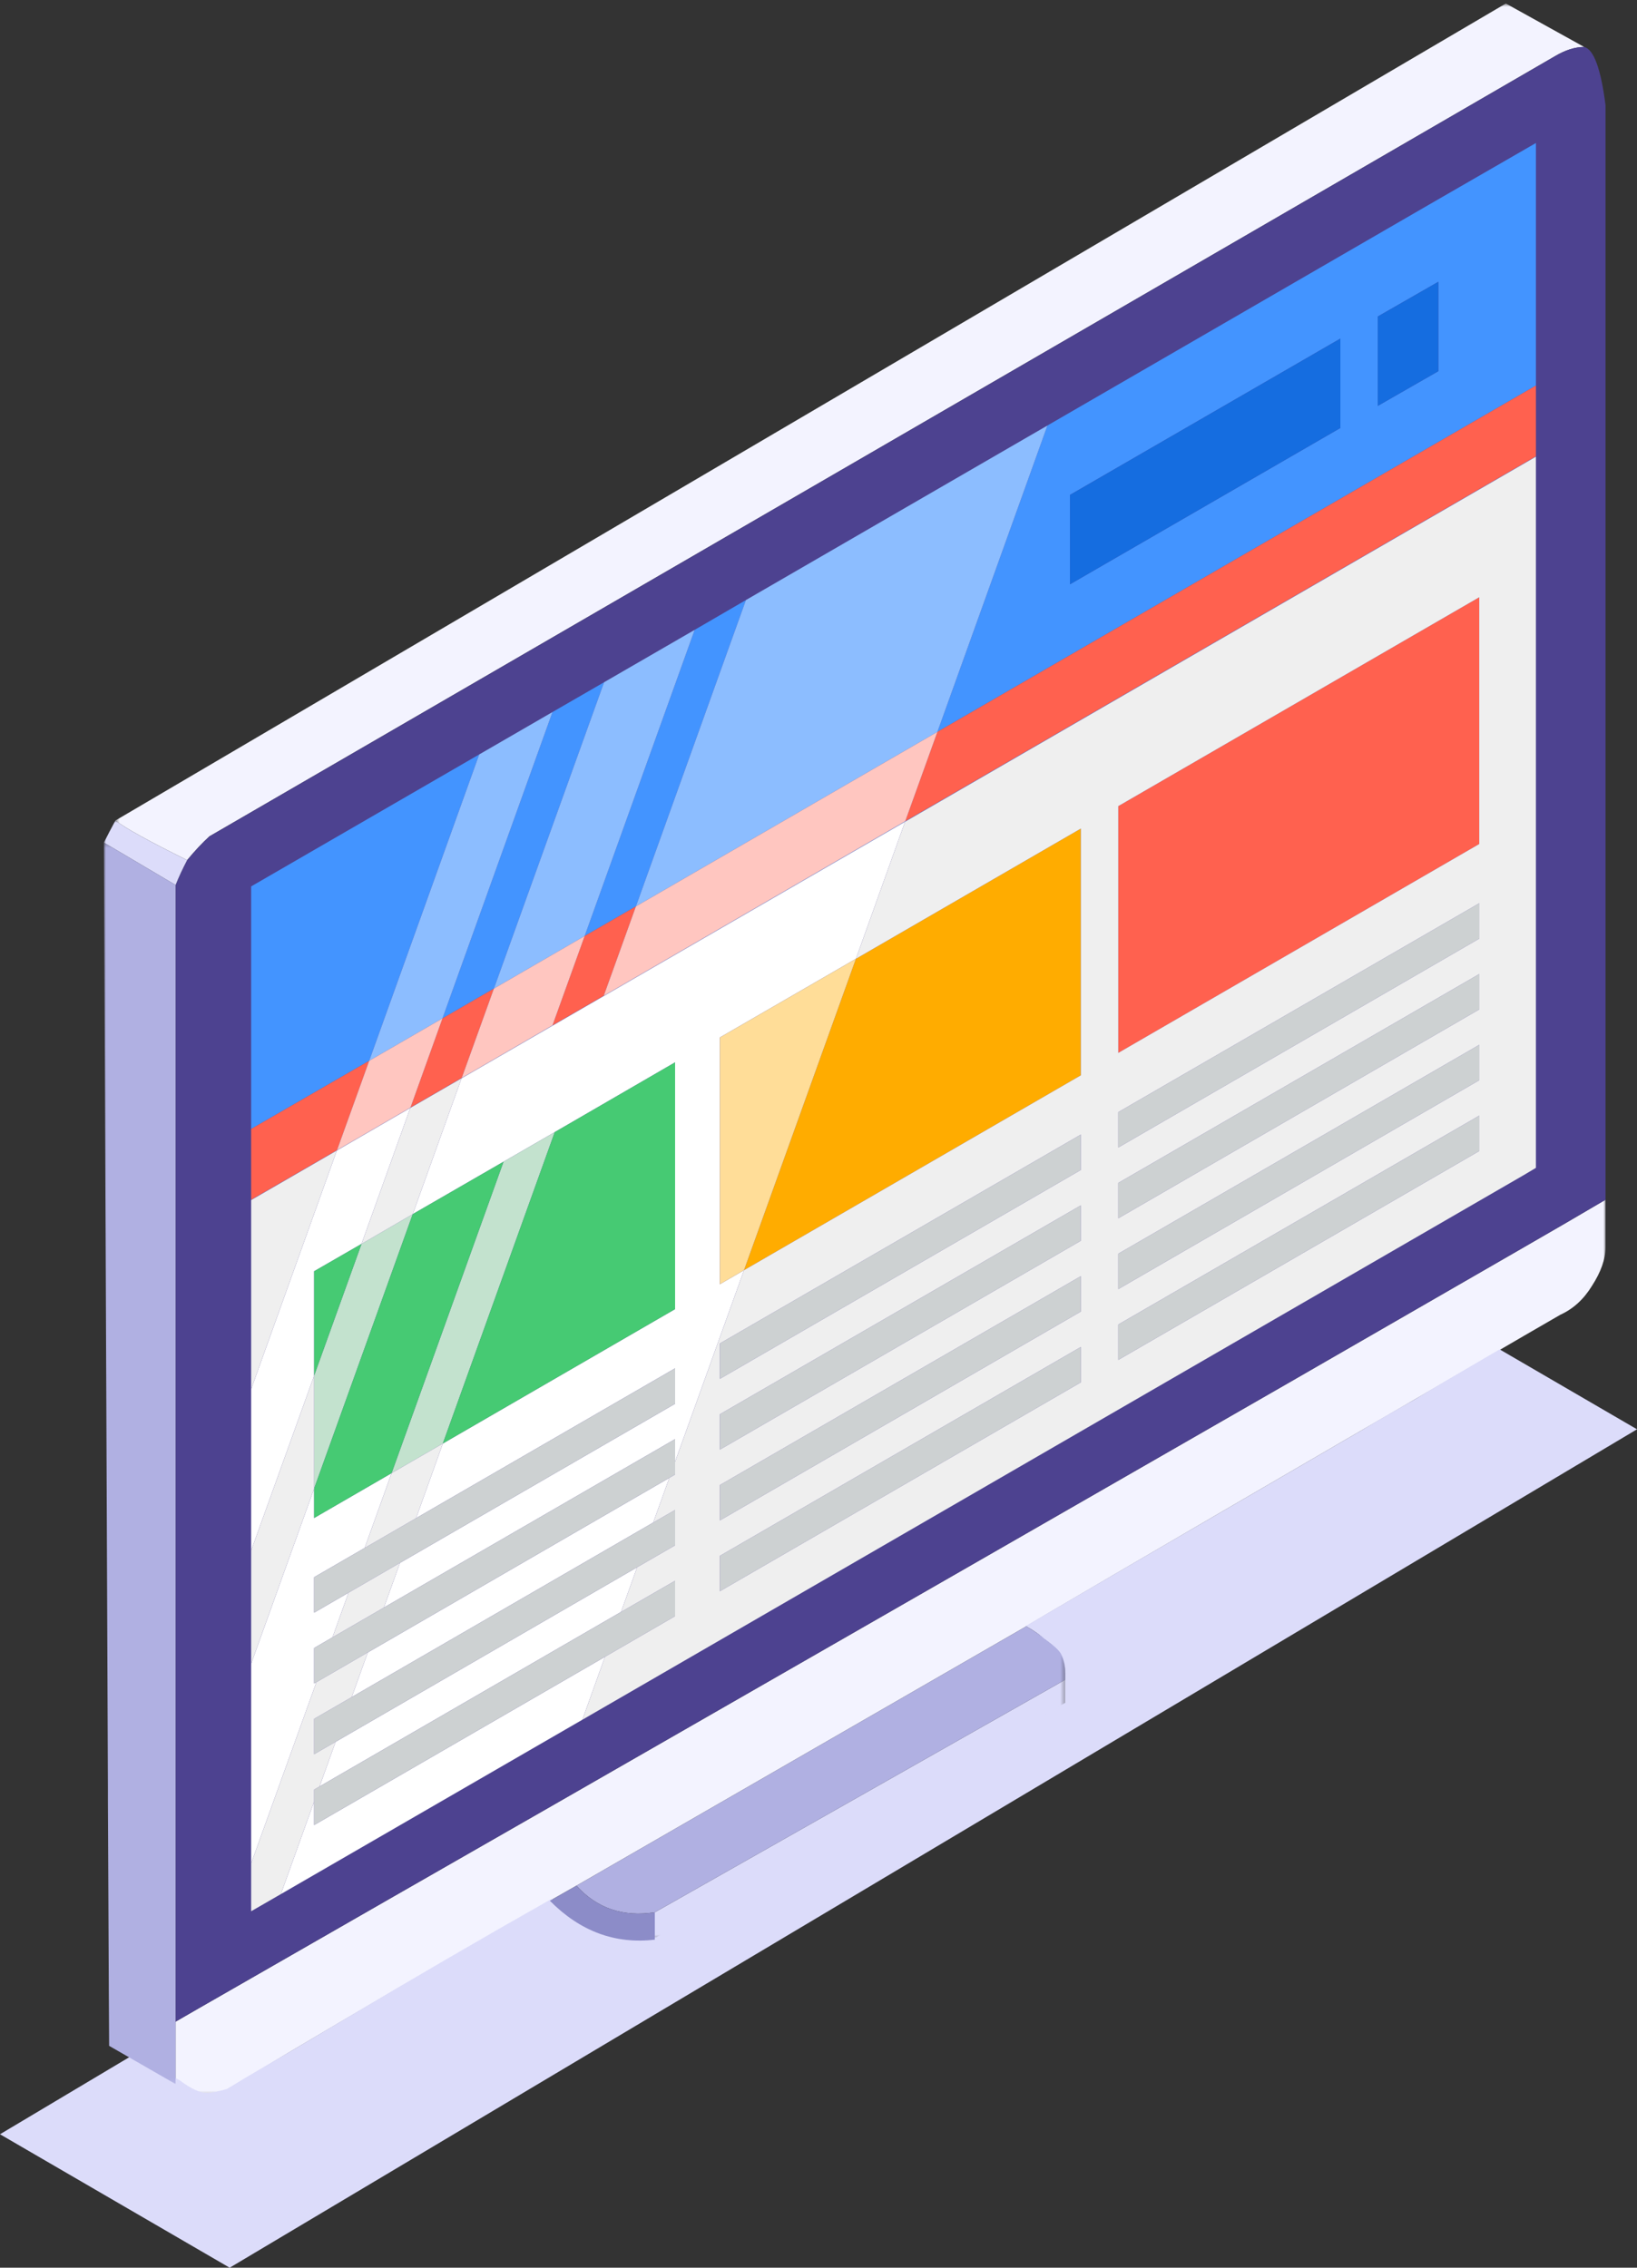 <?xml version="1.0" encoding="UTF-8"?>
<svg width="374px" height="518px" viewBox="0 0 374 518" version="1.1" xmlns="http://www.w3.org/2000/svg" xmlns:xlink="http://www.w3.org/1999/xlink">
    <rect x="0" y="0" width="374" height="518" fill="#333333" stroke="none"/>
    <!-- Generator: Sketch 52.4 (67378) - http://www.bohemiancoding.com/sketch -->
    <title>Group 118</title>
    <desc>Created with Sketch.</desc>
    <defs>
        <polygon id="path-1" points="0 0.721 340.436 0.721 340.436 478.77 0 478.77"></polygon>
        <polygon id="path-3" points="0.318 0.001 220.003 0.001 220.003 255.639 0.318 255.639"></polygon>
        <polygon id="path-5" points="0.318 0.241 220.003 0.241 220.003 283.819 0.318 283.819"></polygon>
    </defs>
    <g id="Page-1" stroke="none" stroke-width="1" fill="none" fill-rule="evenodd">
        <g id="Artboard" transform="translate(-406, -2026)">
            <g id="Group-118" transform="translate(593, 2285) scale(-1, 1) translate(-593, -2285) translate(406, 2026)">
                <path d="M316.621,202.477 L316.621,201.997 L302.875,193.99 L264.197,171.413 L258.683,168.211 C254.888,166.028 251.145,163.879 247.455,161.766 C243.48,159.471 239.564,157.216 235.707,155 C228.608,150.914 221.708,146.937 215.009,143.071 C211.033,140.785 207.131,138.543 203.302,136.346 C177.101,121.264 154.178,108.068 134.535,96.755 C88.847,70.473 60.864,54.367 50.585,48.438 L47.469,46.717 L134.695,97.196 L203.582,137.066 L215.289,143.872 L235.987,155.841 L247.774,162.646 L264.516,172.334 L316.621,202.477 Z" id="Fill-1" fill="#F3F3FF"></path>
                <g id="Group-5" transform="translate(7.192, 0.08)">
                    <mask id="mask-2" fill="white">
                        <use xlink:href="#path-1"></use>
                    </mask>
                    <g id="Clip-4"></g>
                    <path d="M324.053,196.392 C322.188,194.151 320.484,192.336 318.939,190.948 L11.506,12.73 C9.163,11.342 6.953,10.649 4.875,10.649 L22.776,0.721 L340.436,187.345 C338.144,189.107 332.683,192.122 324.053,196.392 Z M235.109,430.653 L132.338,371.407 C131.829,370.983 106.071,355.933 55.06,326.253 C51.184,323.998 47.162,321.662 42.992,319.247 C38.391,316.557 33.607,313.769 28.649,310.881 C25.355,308.966 21.986,307.004 18.54,304.996 C15.841,303.441 13.096,301.853 10.307,300.232 C7.378,298.899 4.98,296.71 3.115,293.667 C1.037,290.465 0,287.503 0,284.781 L0,273.972 C1.563,274.903 4.638,276.704 9.229,279.376 C12.034,281.002 15.404,282.95 19.339,285.221 C23.479,287.613 28.248,290.362 33.644,293.467 C44.253,299.592 57.296,307.105 72.761,316.005 C112.66,338.933 168.68,371.092 240.822,412.479 C253.011,419.464 265.665,426.709 278.782,434.216 C288.685,439.9 298.847,445.732 309.269,451.709 C313.286,454.014 317.334,456.334 321.416,458.675 C323.166,459.692 324.924,460.704 326.689,461.717 L326.689,475.968 C324.081,477.837 322.001,478.77 320.457,478.77 C319.444,478.77 317.898,478.424 315.822,477.73 C314.5,476.935 313.182,476.148 311.866,475.368 C304.083,470.687 296.371,466.097 288.73,461.597 C272.568,452.059 256.717,442.891 241.18,434.096 L235.109,430.653 Z" id="Fill-3" fill="#F3F3FF" mask="url(#mask-2)"></path>
                </g>
                <path d="M332.872,475.236 L343.384,469.266 L374,487.515 L321.526,518 L0,326.486 L31.368,308.238 C33.114,309.23 34.811,310.219 36.456,311.203 C41.461,314.098 46.218,316.909 50.722,319.639 C54.893,321.975 58.926,324.316 62.819,326.654 C113.432,356.109 139.044,371.03 139.656,371.421 C137.764,372.479 136.458,373.397 135.733,374.176 C133.509,375.736 132.176,376.96 131.731,377.851 C131.007,379.022 130.646,380.497 130.646,382.279 L130.646,382.613 L130.646,383.532 L130.646,388.961 L224.001,442.497 C232.954,443.555 240.934,440.632 247.942,433.728 C263.405,442.469 279.117,451.601 295.078,461.122 C302.699,465.688 310.431,470.253 318.273,474.818 C319.441,475.543 320.72,476.323 322.11,477.158 C324.223,477.77 325.753,478.075 326.699,478.075 C328.311,478.075 330.37,477.13 332.872,475.236 Z" id="Path" fill="#DCDCFA"></path>
                <path d="M316.621,202.477 L316.621,201.997 L302.875,193.99 L264.197,171.413 L258.683,168.211 C254.888,166.028 251.145,163.879 247.455,161.766 C243.48,159.471 239.564,157.216 235.707,155 C228.608,150.914 221.708,146.937 215.009,143.071 C211.033,140.785 207.131,138.543 203.302,136.346 C177.101,121.264 154.178,108.068 134.535,96.755 C88.847,70.473 60.864,54.367 50.585,48.438 L47.469,46.717 L23.095,32.666 L23.095,88.069 L23.095,104.241 L23.095,104.321 L23.095,266.767 L23.095,266.847 L25.852,268.408 L240.942,392.824 L309.828,432.655 L316.621,436.578 L316.621,425.649 L316.621,380.054 L316.621,354.194 L316.621,317.326 L316.621,274.132 L316.621,274.052 L316.621,257.88 L316.621,202.477 Z" id="Fill-6" fill="#191919"></path>
                <path d="M7.192,109.445 L7.192,93.713 L7.192,85.026 L7.192,24.019 C8.257,15.693 9.882,11.264 12.067,10.729 C14.145,10.729 16.355,11.422 18.698,12.81 L326.131,191.028 C327.677,192.416 329.381,194.23 331.246,196.472 C332.31,198.501 333.189,200.395 333.881,202.157 L333.881,461.797 C332.117,460.783 330.359,459.772 328.609,458.755 C324.527,456.414 320.478,454.094 316.462,451.789 C306.039,445.812 295.877,439.98 285.974,434.296 C272.857,426.789 260.203,419.544 248.015,412.559 C175.873,371.172 119.853,339.013 79.953,316.085 C64.488,307.185 51.446,299.672 40.836,293.547 C35.44,290.442 30.671,287.693 26.532,285.301 C22.597,283.03 19.226,281.082 16.421,279.456 C11.831,276.784 8.755,274.982 7.192,274.052 L7.192,125.738 L7.192,109.445 Z" id="Fill-8" fill="#4D4290"></path>
                <g id="Group-12" transform="translate(130.261, 187.425)">
                    <mask id="mask-4" fill="white">
                        <use xlink:href="#path-3"></use>
                    </mask>
                    <g id="Clip-11"></g>
                    <path d="M0.318,196.233 L94.138,249.392 L94.138,255.639 L0.318,201.675 L0.318,196.233 Z M200.985,9.048 C209.615,4.778 215.076,1.763 217.368,0.001 C218.325,1.763 219.204,3.444 220.003,5.045 L203.621,14.731 C202.929,12.971 202.05,11.075 200.985,9.048 Z" id="Fill-10" fill="#DCDCFA" mask="url(#mask-4)"></path>
                </g>
                <g id="Group-15" transform="translate(130.261, 192.228)">
                    <mask id="mask-6" fill="white">
                        <use xlink:href="#path-5"></use>
                    </mask>
                    <g id="Clip-14"></g>
                    <path d="M9.27,179.259 L112.04,238.504 C107.35,243.681 101.384,245.71 94.139,244.589 L0.318,191.43 L0.318,190.467 L0.318,190.147 C0.318,188.28 0.639,186.785 1.278,185.664 C1.705,184.81 3.009,183.609 5.194,182.061 C5.993,181.313 7.352,180.38 9.27,179.259 Z M203.622,269.568 L203.622,9.928 L220.004,0.241 L219.445,128.46 L219.084,216.127 L219.084,218.969 L218.926,252.515 L218.884,261.242 L218.884,262.084 L218.806,275.094 L203.622,283.819 L203.622,269.568 Z" id="Fill-13" fill="#B0B0E2" mask="url(#mask-6)"></path>
                </g>
                <path d="M242.3,430.733 L248.374,434.176 C241.448,441.168 233.457,444.13 224.399,443.062 L224.399,436.818 C231.644,437.938 237.611,435.91 242.3,430.733" id="Fill-16" fill="#8C8CC8"></path>
                <path d="M129.541,133.464 L67.767,97.756 L67.767,77.34 L129.541,113.048 L129.541,133.464 Z M59.216,92.712 L45.391,84.786 L45.391,64.37 L59.216,72.296 L59.216,92.712 Z M134.696,97.196 L47.467,46.717 L23.093,32.666 L23.093,88.068 L159.829,167.17 L134.696,97.196 Z" id="Fill-18" fill="#4394FF"></path>
                <polygon id="Fill-20" fill="#4394FF" points="272.908 232.621 247.773 162.647 235.986 155.841 261.159 225.815"></polygon>
                <polygon id="Fill-22" fill="#4394FF" points="240.423 213.806 215.288 143.872 203.582 137.067 228.715 207.041"></polygon>
                <polygon id="Fill-24" fill="#4394FF" points="316.621 257.88 316.621 202.477 264.516 172.334 289.65 242.308"></polygon>
                <polygon id="Fill-26" fill="#4394FF" points="280.26 253.076 297.042 262.804 316.621 274.132 316.621 274.052 297.002 262.724 280.22 252.996 268.512 246.231 247.774 234.222 236.067 227.456 167.181 187.586 23.095 104.241 23.095 104.321 167.221 187.706 268.552 246.311"></polygon>
                <polygon id="Fill-28" fill="#FF614F" points="23.094 88.068 23.094 104.241 167.18 187.585 159.829 167.169"></polygon>
                <polygon id="Fill-30" fill="#FF614F" points="316.621 274.053 316.621 257.88 289.65 242.308 297.002 262.724"></polygon>
                <polygon id="Fill-32" fill="#FF614F" points="228.715 207.041 236.067 227.456 247.774 234.222 240.422 213.806"></polygon>
                <polygon id="Fill-34" fill="#FF614F" points="280.219 252.996 272.908 232.62 261.159 225.815 268.513 246.23"></polygon>
                <polygon id="Fill-36" fill="#FFFFFF" points="316.621 317.326 316.621 354.194 302.236 314.243 302.236 290.385 291.408 284.14 280.26 253.076 297.042 262.804"></polygon>
                <polygon id="Fill-38" fill="#FFFFFF" points="302.236 340.024 316.621 380.055 316.621 425.65 301.717 384.258 302.236 384.538 302.236 376.452 298.041 374.01 294.365 363.802 302.236 368.364 302.236 360.278 290.688 353.594 284.535 336.501 302.236 346.747"></polygon>
                <polygon id="Fill-40" fill="#FFFFFF" points="235.787 378.454 302.236 416.883 302.236 411.517 309.828 432.655 240.943 392.825"></polygon>
                <polygon id="Fill-42" fill="#FFFFFF" points="178.448 219.01 167.222 187.706 268.552 246.311 279.701 277.335 258.962 265.366 247.255 258.601 219.766 242.668 219.766 299.032 272.827 329.736 278.941 346.789 219.766 312.562 219.766 320.649 282.617 356.997 286.294 367.205 219.766 328.735 219.766 333.899 204.021 290.145 209.535 293.347 209.535 236.984"></polygon>
                <polygon id="Fill-44" fill="#FFFFFF" points="289.97 377.453 293.646 387.661 224.759 347.79 221.082 337.582"></polygon>
                <polygon id="Fill-46" fill="#FFFFFF" points="228.435 357.997 297.322 397.868 300.996 408.076 232.111 368.205"></polygon>
                <polygon id="Fill-48" fill="#156DE0" points="59.216 72.297 45.391 64.371 45.391 84.786 59.216 92.713"></polygon>
                <polygon id="Fill-50" fill="#156DE0" points="129.541 113.048 67.767 77.34 67.767 97.756 129.541 133.464"></polygon>
                <polygon id="Fill-52" fill="#CDD1D2" points="36.041 238.665 118.513 286.382 118.513 294.468 36.041 246.751"></polygon>
                <polygon id="Fill-54" fill="#CDD1D2" points="36.041 222.492 118.513 270.209 118.513 278.296 36.041 230.579"></polygon>
                <polygon id="Fill-56" fill="#CDD1D2" points="36.041 206.32 118.513 254.037 118.513 262.123 36.041 214.406"></polygon>
                <polygon id="Fill-58" fill="#CDD1D2" points="36.041 254.838 118.513 302.555 118.513 310.641 36.041 262.924"></polygon>
                <polygon id="Fill-60" fill="#CDD1D2" points="228.435 357.997 219.765 352.993 219.765 344.907 224.759 347.789 293.646 387.66 302.236 392.624 302.236 400.71 297.322 397.868"></polygon>
                <polygon id="Fill-62" fill="#CDD1D2" points="221.082 337.581 219.765 336.821 219.765 333.898 219.765 328.734 286.294 367.204 298.04 374.009 302.235 376.451 302.235 384.538 301.716 384.257 289.97 377.452"></polygon>
                <polygon id="Fill-64" fill="#CDD1D2" points="290.689 353.594 302.237 360.279 302.237 368.365 294.365 363.802 282.616 356.996 219.765 320.648 219.765 312.562 278.94 346.788"></polygon>
                <polygon id="Fill-66" fill="#CDD1D2" points="209.535 314.964 127.063 267.247 127.063 259.161 209.535 306.878"></polygon>
                <polygon id="Fill-68" fill="#CDD1D2" points="209.535 331.137 127.063 283.42 127.063 275.333 209.535 323.05"></polygon>
                <polygon id="Fill-70" fill="#CDD1D2" points="127.064 291.506 209.536 339.223 209.536 347.309 127.064 299.592"></polygon>
                <polygon id="Fill-72" fill="#CDD1D2" points="127.064 307.679 209.536 355.395 209.536 363.482 127.064 315.765"></polygon>
                <polygon id="Fill-74" fill="#CDD1D2" points="302.236 411.518 302.236 416.884 235.787 378.454 219.764 369.165 219.764 361.079 232.111 368.205 300.997 408.077 302.236 408.796"></polygon>
                <polygon id="Fill-76" fill="#C3E2CE" points="247.254 258.6 272.827 329.735 284.534 336.5 258.962 265.365"></polygon>
                <polygon id="Fill-78" fill="#C3E2CE" points="279.701 277.335 302.237 340.023 302.237 314.243 291.407 284.14"></polygon>
                <polygon id="Fill-80" fill="#FFAC00" points="178.448 219.01 127.065 189.267 127.065 245.631 204.021 290.145"></polygon>
                <polygon id="Fill-82" fill="#FF614F" points="118.512 184.143 36.04 136.426 36.04 192.789 118.512 240.506"></polygon>
                <polygon id="Fill-84" fill="#8CBDFF" points="203.582 137.066 228.715 207.04 159.829 167.17 134.694 97.196"></polygon>
                <polygon id="Fill-86" fill="#8CBDFF" points="235.987 155.841 261.16 225.815 240.422 213.806 215.289 143.872"></polygon>
                <polygon id="Fill-88" fill="#8CBDFF" points="272.908 232.621 247.773 162.647 264.517 172.334 289.65 242.308"></polygon>
                <polygon id="Fill-90" fill="#FFC6C0" points="240.423 213.806 247.775 234.222 268.513 246.231 261.16 225.815"></polygon>
                <polygon id="Fill-92" fill="#FFC6C0" points="159.829 167.17 167.181 187.586 236.066 227.457 228.715 207.041"></polygon>
                <polygon id="Fill-94" fill="#FFC6C0" points="272.908 232.621 280.219 252.996 297.001 262.724 289.65 242.308"></polygon>
                <polygon id="Fill-96" fill="#46CA73" points="247.254 258.6 272.827 329.735 219.765 299.031 219.765 242.668"></polygon>
                <polygon id="Fill-98" fill="#46CA73" points="279.701 277.335 302.237 340.023 302.237 346.748 284.534 336.5 258.961 265.366"></polygon>
                <polygon id="Fill-100" fill="#46CA73" points="302.236 314.243 291.408 284.14 302.236 290.385"></polygon>
                <polygon id="Fill-102" fill="#EFEFEF" points="291.407 284.14 280.259 253.076 268.551 246.311 279.701 277.335"></polygon>
                <polygon id="Fill-104" fill="#EFEFEF" points="272.827 329.735 278.94 346.789 290.689 353.594 284.534 336.501"></polygon>
                <polygon id="Fill-106" fill="#EFEFEF" points="316.621 354.194 302.236 314.243 302.236 340.023 316.621 380.054"></polygon>
                <polygon id="Fill-108" fill="#EFEFEF" points="316.621 274.132 297.042 262.804 316.621 317.326"></polygon>
                <polygon id="Fill-110" fill="#EFEFEF" points="286.294 367.204 298.041 374.009 294.365 363.802 282.616 356.996"></polygon>
                <polygon id="Fill-112" fill="#EFEFEF" points="309.828 432.655 316.621 436.578 316.621 425.649 301.717 384.257 289.969 377.452 293.645 387.66 302.236 392.624 302.236 400.71 297.321 397.868 300.997 408.076 302.236 408.796 302.236 411.518"></polygon>
                <path d="M209.535,314.964 L127.063,267.247 L127.063,259.161 L209.535,306.878 L209.535,314.964 Z M209.535,331.136 L127.063,283.419 L127.063,275.333 L209.535,323.05 L209.535,331.136 Z M209.535,347.309 L127.063,299.592 L127.063,291.506 L209.535,339.223 L209.535,347.309 Z M209.535,363.481 L127.063,315.764 L127.063,307.678 L209.535,355.395 L209.535,363.481 Z M118.513,240.506 L36.041,192.79 L36.041,136.426 L118.513,184.143 L118.513,240.506 Z M118.513,262.123 L36.041,214.406 L36.041,206.32 L118.513,254.037 L118.513,262.123 Z M118.513,278.296 L36.041,230.579 L36.041,222.492 L118.513,270.209 L118.513,278.296 Z M118.513,294.468 L36.041,246.751 L36.041,238.665 L118.513,286.382 L118.513,294.468 Z M118.513,310.641 L36.041,262.924 L36.041,254.837 L118.513,302.554 L118.513,310.641 Z M219.764,369.166 L219.764,361.079 L232.111,368.205 L228.435,357.997 L219.764,352.993 L219.764,344.907 L224.759,347.789 L221.083,337.581 L219.764,336.821 L219.764,333.898 L204.021,290.145 L127.063,245.63 L127.063,189.267 L178.449,219.01 L167.221,187.706 L23.095,104.321 L23.095,266.767 L25.852,268.408 L240.942,392.824 L235.787,378.453 L219.764,369.166 Z" id="Fill-114" fill="#EFEFEF"></path>
                <polygon id="Fill-116" fill="#FFDD98" points="209.535 293.347 209.535 236.984 178.449 219.01 204.021 290.145"></polygon>
            </g>
        </g>
    </g>
</svg>